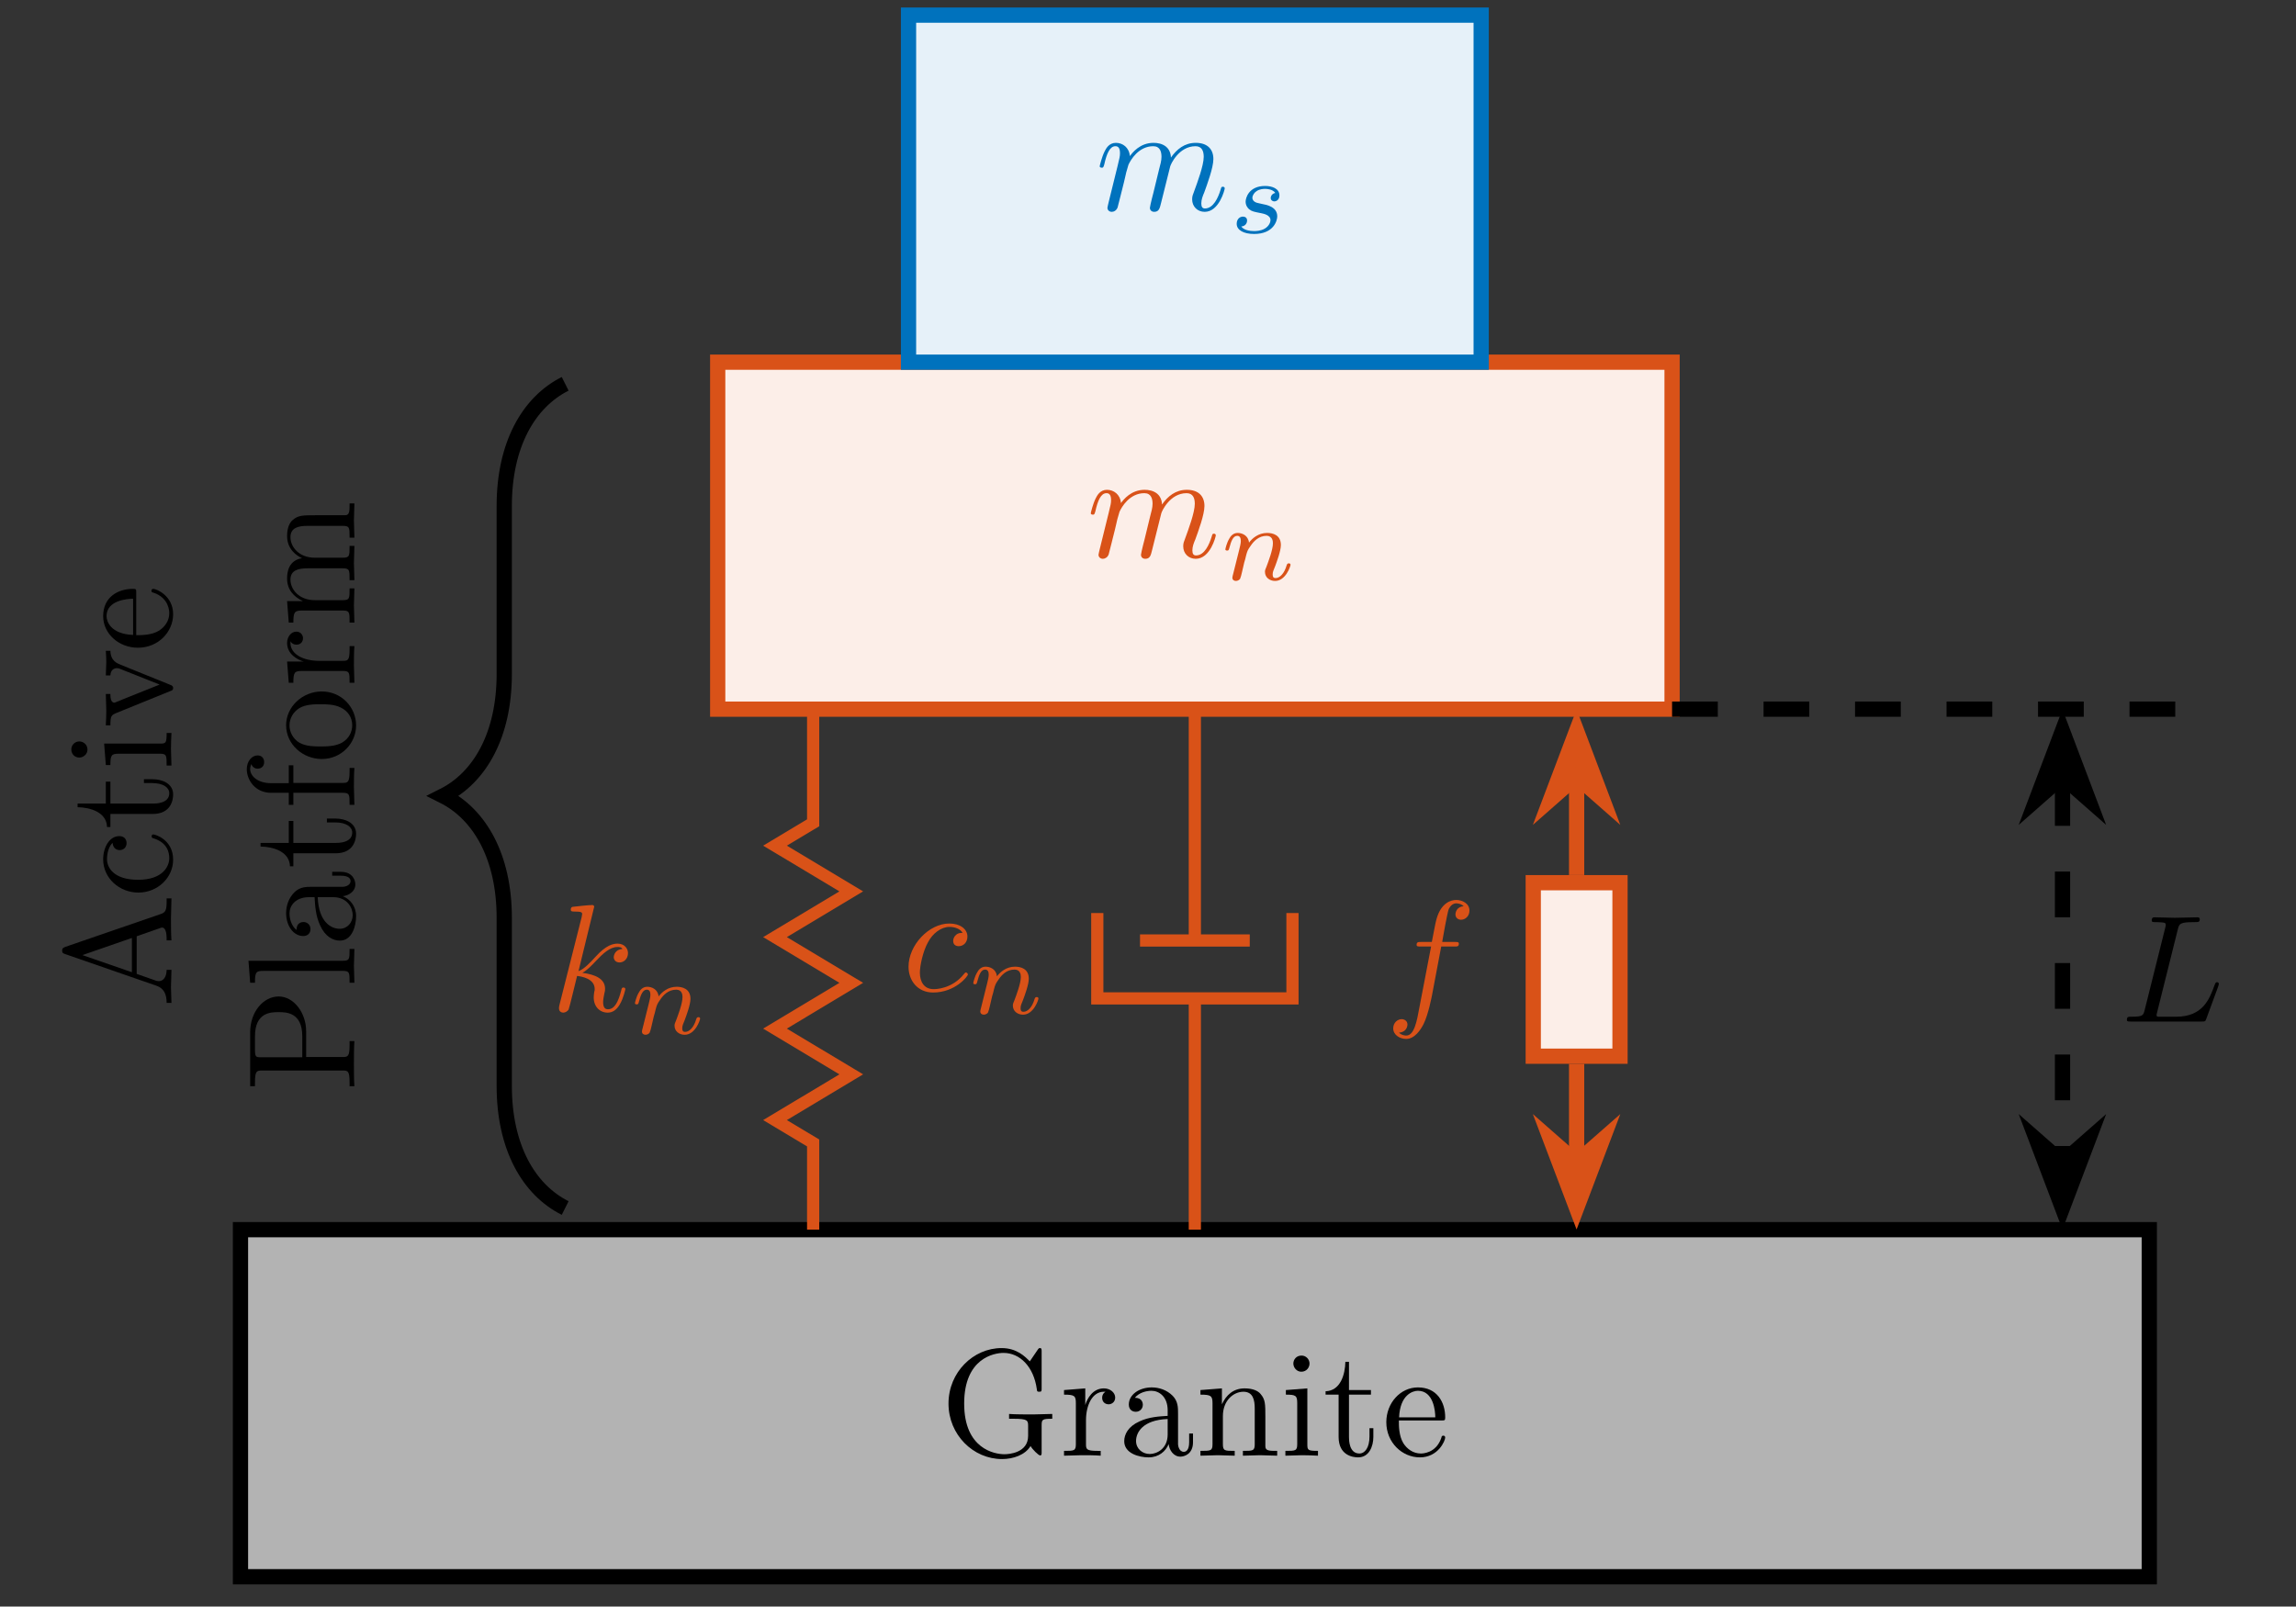 <?xml version="1.0" encoding="UTF-8"?>
<svg xmlns="http://www.w3.org/2000/svg" xmlns:xlink="http://www.w3.org/1999/xlink" width="148.675pt" height="104.044pt" viewBox="0 0 148.675 104.044">
<rect x="0" y="0" width="148.675" height="104.044" fill="#333333" stroke="none"/>
<defs>
<g>
<g id="glyph-0-0">
<path d="M 7.266 -2.391 L 7.266 -2.703 L 6.047 -2.672 C 5.656 -2.672 4.812 -2.672 4.469 -2.703 L 4.469 -2.391 L 4.781 -2.391 C 5.672 -2.391 5.703 -2.281 5.703 -1.922 L 5.703 -1.281 C 5.703 -0.172 4.438 -0.094 4.172 -0.094 C 3.531 -0.094 1.562 -0.438 1.562 -3.375 C 1.562 -6.328 3.516 -6.656 4.109 -6.656 C 5.172 -6.656 6.062 -5.766 6.266 -4.312 C 6.281 -4.172 6.281 -4.141 6.422 -4.141 C 6.578 -4.141 6.578 -4.172 6.578 -4.391 L 6.578 -6.719 C 6.578 -6.891 6.578 -6.969 6.469 -6.969 C 6.422 -6.969 6.391 -6.969 6.312 -6.844 L 5.812 -6.109 C 5.5 -6.422 4.969 -6.969 3.984 -6.969 C 2.156 -6.969 0.547 -5.406 0.547 -3.375 C 0.547 -1.359 2.141 0.219 4.016 0.219 C 4.734 0.219 5.516 -0.047 5.859 -0.625 C 5.984 -0.406 6.375 -0.016 6.484 -0.016 C 6.578 -0.016 6.578 -0.094 6.578 -0.234 L 6.578 -1.953 C 6.578 -2.344 6.609 -2.391 7.266 -2.391 Z M 7.266 -2.391 "/>
</g>
<g id="glyph-0-1">
<path d="M 3.594 -3.766 C 3.594 -4.078 3.281 -4.359 2.859 -4.359 C 2.141 -4.359 1.781 -3.703 1.656 -3.281 L 1.656 -4.359 L 0.281 -4.25 L 0.281 -3.953 C 0.969 -3.953 1.047 -3.875 1.047 -3.391 L 1.047 -0.75 C 1.047 -0.312 0.938 -0.312 0.281 -0.312 L 0.281 0 L 1.406 -0.031 C 1.797 -0.031 2.266 -0.031 2.656 0 L 2.656 -0.312 L 2.453 -0.312 C 1.719 -0.312 1.703 -0.422 1.703 -0.766 L 1.703 -2.297 C 1.703 -3.266 2.109 -4.141 2.859 -4.141 C 2.938 -4.141 2.953 -4.141 2.969 -4.141 C 2.938 -4.125 2.75 -4.016 2.75 -3.75 C 2.75 -3.469 2.953 -3.328 3.172 -3.328 C 3.344 -3.328 3.594 -3.453 3.594 -3.766 Z M 3.594 -3.766 "/>
</g>
<g id="glyph-0-2">
<path d="M 4.766 -0.875 L 4.766 -1.438 L 4.516 -1.438 L 4.516 -0.875 C 4.516 -0.312 4.281 -0.25 4.172 -0.25 C 3.844 -0.25 3.797 -0.688 3.797 -0.734 L 3.797 -2.719 C 3.797 -3.125 3.797 -3.516 3.453 -3.875 C 3.062 -4.266 2.562 -4.422 2.094 -4.422 C 1.281 -4.422 0.609 -3.953 0.609 -3.312 C 0.609 -3.016 0.797 -2.844 1.062 -2.844 C 1.328 -2.844 1.516 -3.047 1.516 -3.297 C 1.516 -3.422 1.469 -3.75 1 -3.75 C 1.281 -4.094 1.75 -4.203 2.078 -4.203 C 2.562 -4.203 3.125 -3.828 3.125 -2.938 L 3.125 -2.578 C 2.609 -2.547 1.922 -2.516 1.297 -2.219 C 0.562 -1.891 0.312 -1.375 0.312 -0.938 C 0.312 -0.141 1.281 0.109 1.891 0.109 C 2.547 0.109 3 -0.281 3.188 -0.75 C 3.234 -0.359 3.5 0.062 3.953 0.062 C 4.172 0.062 4.766 -0.078 4.766 -0.875 Z M 3.125 -1.375 C 3.125 -0.438 2.406 -0.109 1.969 -0.109 C 1.484 -0.109 1.078 -0.453 1.078 -0.953 C 1.078 -1.484 1.484 -2.312 3.125 -2.375 Z M 3.125 -1.375 "/>
</g>
<g id="glyph-0-3">
<path d="M 5.281 0 L 5.281 -0.312 C 4.766 -0.312 4.516 -0.312 4.516 -0.609 L 4.516 -2.484 C 4.516 -3.344 4.516 -3.641 4.203 -4 C 4.062 -4.172 3.75 -4.359 3.172 -4.359 C 2.453 -4.359 1.984 -3.938 1.703 -3.328 L 1.703 -4.359 L 0.312 -4.25 L 0.312 -3.953 C 1 -3.953 1.094 -3.875 1.094 -3.391 L 1.094 -0.75 C 1.094 -0.312 0.984 -0.312 0.312 -0.312 L 0.312 0 L 1.438 -0.031 L 2.531 0 L 2.531 -0.312 C 1.875 -0.312 1.766 -0.312 1.766 -0.75 L 1.766 -2.562 C 1.766 -3.594 2.469 -4.141 3.094 -4.141 C 3.719 -4.141 3.828 -3.609 3.828 -3.047 L 3.828 -0.75 C 3.828 -0.312 3.719 -0.312 3.062 -0.312 L 3.062 0 L 4.172 -0.031 Z M 5.281 0 "/>
</g>
<g id="glyph-0-4">
<path d="M 2.438 0 L 2.438 -0.312 C 1.781 -0.312 1.75 -0.359 1.75 -0.734 L 1.75 -4.359 L 0.359 -4.25 L 0.359 -3.953 C 1 -3.953 1.094 -3.891 1.094 -3.406 L 1.094 -0.75 C 1.094 -0.312 0.984 -0.312 0.328 -0.312 L 0.328 0 L 1.406 -0.031 C 1.75 -0.031 2.109 -0.016 2.438 0 Z M 1.891 -5.969 C 1.891 -6.234 1.672 -6.484 1.375 -6.484 C 1.031 -6.484 0.844 -6.219 0.844 -5.969 C 0.844 -5.703 1.062 -5.438 1.359 -5.438 C 1.703 -5.438 1.891 -5.719 1.891 -5.969 Z M 1.891 -5.969 "/>
</g>
<g id="glyph-0-5">
<path d="M 3.281 -1.219 L 3.281 -1.781 L 3.031 -1.781 L 3.031 -1.25 C 3.031 -0.516 2.734 -0.141 2.375 -0.141 C 1.703 -0.141 1.703 -1.031 1.703 -1.203 L 1.703 -3.953 L 3.125 -3.953 L 3.125 -4.25 L 1.703 -4.25 L 1.703 -6.078 L 1.469 -6.078 C 1.453 -5.266 1.156 -4.203 0.188 -4.172 L 0.188 -3.953 L 1.031 -3.953 L 1.031 -1.219 C 1.031 -0.016 1.953 0.109 2.297 0.109 C 3 0.109 3.281 -0.594 3.281 -1.219 Z M 3.281 -1.219 "/>
</g>
<g id="glyph-0-6">
<path d="M 4.094 -1.172 C 4.094 -1.281 4.016 -1.297 3.969 -1.297 C 3.875 -1.297 3.859 -1.234 3.844 -1.156 C 3.5 -0.141 2.609 -0.141 2.516 -0.141 C 2.016 -0.141 1.625 -0.438 1.391 -0.797 C 1.094 -1.281 1.094 -1.922 1.094 -2.281 L 3.844 -2.281 C 4.062 -2.281 4.094 -2.281 4.094 -2.484 C 4.094 -3.469 3.562 -4.422 2.328 -4.422 C 1.188 -4.422 0.281 -3.406 0.281 -2.172 C 0.281 -0.844 1.312 0.109 2.453 0.109 C 3.656 0.109 4.094 -0.984 4.094 -1.172 Z M 3.453 -2.484 L 1.109 -2.484 C 1.172 -3.953 2 -4.203 2.328 -4.203 C 3.344 -4.203 3.453 -2.875 3.453 -2.484 Z M 3.453 -2.484 "/>
</g>
<g id="glyph-1-0">
<path d="M 8.375 -1.406 C 8.375 -1.516 8.281 -1.516 8.25 -1.516 C 8.156 -1.516 8.156 -1.484 8.109 -1.328 C 7.953 -0.812 7.641 -0.109 7.094 -0.109 C 6.938 -0.109 6.859 -0.203 6.859 -0.438 C 6.859 -0.688 6.953 -0.922 7.047 -1.141 C 7.234 -1.656 7.641 -2.75 7.641 -3.312 C 7.641 -3.953 7.25 -4.359 6.5 -4.359 C 5.766 -4.359 5.266 -3.938 4.891 -3.406 C 4.891 -3.531 4.859 -3.875 4.578 -4.109 C 4.328 -4.312 4.016 -4.359 3.766 -4.359 C 2.891 -4.359 2.406 -3.734 2.234 -3.5 C 2.188 -4.062 1.766 -4.359 1.328 -4.359 C 0.875 -4.359 0.688 -3.984 0.594 -3.797 C 0.422 -3.453 0.281 -2.875 0.281 -2.844 C 0.281 -2.75 0.406 -2.75 0.406 -2.75 C 0.5 -2.75 0.516 -2.75 0.578 -2.969 C 0.734 -3.672 0.938 -4.141 1.297 -4.141 C 1.453 -4.141 1.594 -4.062 1.594 -3.688 C 1.594 -3.484 1.562 -3.375 1.438 -2.859 L 0.875 -0.578 C 0.844 -0.438 0.781 -0.203 0.781 -0.156 C 0.781 0.016 0.922 0.109 1.062 0.109 C 1.188 0.109 1.359 0.031 1.438 -0.172 C 1.438 -0.188 1.562 -0.656 1.625 -0.906 L 1.844 -1.781 C 1.891 -2 1.953 -2.219 2 -2.453 L 2.141 -2.938 C 2.281 -3.25 2.797 -4.141 3.75 -4.141 C 4.188 -4.141 4.281 -3.781 4.281 -3.453 C 4.281 -3.203 4.203 -2.938 4.125 -2.641 L 3.844 -1.484 C 3.75 -1.125 3.75 -1.062 3.656 -0.734 C 3.609 -0.547 3.531 -0.203 3.531 -0.156 C 3.531 0.016 3.656 0.109 3.812 0.109 C 4.125 0.109 4.172 -0.141 4.25 -0.453 L 4.844 -2.828 C 4.875 -2.969 5.406 -4.141 6.484 -4.141 C 6.906 -4.141 7.016 -3.812 7.016 -3.453 C 7.016 -2.891 6.594 -1.766 6.406 -1.25 C 6.312 -1 6.266 -0.906 6.266 -0.703 C 6.266 -0.234 6.609 0.109 7.078 0.109 C 8.016 0.109 8.375 -1.328 8.375 -1.406 Z M 8.375 -1.406 "/>
</g>
<g id="glyph-1-1">
<path d="M 4.844 -1.406 C 4.844 -1.516 4.75 -1.516 4.719 -1.516 C 4.625 -1.516 4.609 -1.469 4.578 -1.328 C 4.391 -0.609 4.156 -0.109 3.719 -0.109 C 3.531 -0.109 3.406 -0.219 3.406 -0.578 C 3.406 -0.734 3.453 -0.969 3.484 -1.125 C 3.531 -1.297 3.531 -1.328 3.531 -1.438 C 3.531 -2.078 2.906 -2.359 2.062 -2.469 C 2.375 -2.641 2.688 -2.969 2.906 -3.203 C 3.391 -3.719 3.844 -4.141 4.328 -4.141 C 4.391 -4.141 4.391 -4.141 4.422 -4.141 C 4.531 -4.125 4.547 -4.125 4.625 -4.062 C 4.641 -4.047 4.641 -4.031 4.656 -4.016 C 4.188 -3.984 4.094 -3.609 4.094 -3.484 C 4.094 -3.328 4.203 -3.141 4.469 -3.141 C 4.734 -3.141 5.016 -3.359 5.016 -3.75 C 5.016 -4.031 4.797 -4.359 4.344 -4.359 C 4.062 -4.359 3.609 -4.281 2.906 -3.5 C 2.562 -3.125 2.188 -2.719 1.812 -2.578 L 2.828 -6.75 C 2.828 -6.75 2.828 -6.859 2.703 -6.859 C 2.484 -6.859 1.75 -6.781 1.5 -6.75 C 1.422 -6.75 1.312 -6.734 1.312 -6.562 C 1.312 -6.438 1.406 -6.438 1.547 -6.438 C 2.031 -6.438 2.047 -6.375 2.047 -6.266 L 2.016 -6.078 L 0.578 -0.391 C 0.547 -0.25 0.547 -0.234 0.547 -0.172 C 0.547 0.062 0.734 0.109 0.828 0.109 C 0.953 0.109 1.109 0.016 1.172 -0.094 C 1.219 -0.188 1.656 -2.016 1.719 -2.266 C 2.047 -2.234 2.859 -2.078 2.859 -1.422 C 2.859 -1.359 2.859 -1.312 2.828 -1.219 C 2.812 -1.094 2.797 -0.984 2.797 -0.875 C 2.797 -0.281 3.188 0.109 3.703 0.109 C 4 0.109 4.266 -0.047 4.484 -0.422 C 4.734 -0.844 4.844 -1.406 4.844 -1.406 Z M 4.844 -1.406 "/>
</g>
<g id="glyph-1-2">
<path d="M 4.25 -1.062 C 4.25 -1.109 4.188 -1.188 4.125 -1.188 C 4.078 -1.188 4.062 -1.172 4 -1.094 C 3.219 -0.109 2.141 -0.109 2.031 -0.109 C 1.406 -0.109 1.141 -0.594 1.141 -1.188 C 1.141 -1.594 1.328 -2.547 1.672 -3.156 C 1.969 -3.719 2.516 -4.141 3.062 -4.141 C 3.391 -4.141 3.766 -4.016 3.906 -3.75 C 3.75 -3.75 3.609 -3.75 3.469 -3.609 C 3.312 -3.469 3.297 -3.297 3.297 -3.234 C 3.297 -2.984 3.469 -2.891 3.656 -2.891 C 3.953 -2.891 4.219 -3.125 4.219 -3.516 C 4.219 -4 3.75 -4.359 3.047 -4.359 C 1.719 -4.359 0.406 -2.953 0.406 -1.562 C 0.406 -0.672 0.984 0.109 2 0.109 C 3.422 0.109 4.25 -0.938 4.25 -1.062 Z M 4.25 -1.062 "/>
</g>
<g id="glyph-1-3">
<path d="M 5.453 -6.281 C 5.453 -6.734 5 -6.969 4.594 -6.969 C 4.25 -6.969 3.641 -6.781 3.344 -5.812 C 3.281 -5.594 3.25 -5.5 3.016 -4.25 L 2.328 -4.25 C 2.141 -4.25 2.031 -4.25 2.031 -4.062 C 2.031 -3.953 2.125 -3.953 2.312 -3.953 L 2.969 -3.953 L 2.219 -0.047 C 2.047 0.906 1.875 1.812 1.359 1.812 C 1.328 1.812 1.078 1.812 0.891 1.625 C 1.344 1.594 1.438 1.25 1.438 1.094 C 1.438 0.875 1.25 0.75 1.062 0.75 C 0.812 0.75 0.516 0.969 0.516 1.344 C 0.516 1.781 0.953 2.031 1.359 2.031 C 1.906 2.031 2.297 1.438 2.484 1.062 C 2.797 0.438 3.016 -0.75 3.031 -0.812 L 3.625 -3.953 L 4.469 -3.953 C 4.672 -3.953 4.766 -3.953 4.766 -4.141 C 4.766 -4.25 4.672 -4.25 4.5 -4.25 L 3.688 -4.25 C 3.797 -4.828 3.781 -4.812 3.891 -5.375 C 3.938 -5.594 4.062 -6.297 4.125 -6.406 C 4.219 -6.594 4.391 -6.75 4.594 -6.75 C 4.625 -6.75 4.891 -6.75 5.078 -6.562 C 4.641 -6.531 4.547 -6.188 4.547 -6.031 C 4.547 -5.812 4.719 -5.688 4.906 -5.688 C 5.172 -5.688 5.453 -5.906 5.453 -6.281 Z M 5.453 -6.281 "/>
</g>
<g id="glyph-1-4">
<path d="M 6.344 -2.438 C 6.344 -2.484 6.312 -2.547 6.234 -2.547 C 6.141 -2.547 6.125 -2.5 6.062 -2.344 C 5.734 -1.438 5.297 -0.312 3.578 -0.312 L 2.656 -0.312 C 2.516 -0.312 2.5 -0.312 2.438 -0.312 C 2.344 -0.328 2.312 -0.328 2.312 -0.422 C 2.312 -0.438 2.312 -0.469 2.359 -0.641 L 3.688 -5.969 C 3.781 -6.328 3.812 -6.438 4.734 -6.438 C 5.031 -6.438 5.109 -6.438 5.109 -6.625 C 5.109 -6.75 5 -6.75 4.953 -6.75 L 3.5 -6.719 L 2.188 -6.75 C 2.109 -6.75 2 -6.75 2 -6.547 C 2 -6.438 2.078 -6.438 2.266 -6.438 C 2.266 -6.438 2.484 -6.438 2.641 -6.422 C 2.828 -6.406 2.906 -6.391 2.906 -6.266 C 2.906 -6.219 2.906 -6.188 2.875 -6.078 L 1.547 -0.766 C 1.453 -0.391 1.438 -0.312 0.656 -0.312 C 0.484 -0.312 0.391 -0.312 0.391 -0.109 C 0.391 0 0.469 0 0.656 0 L 5.219 0 C 5.453 0 5.469 0 5.531 -0.172 L 6.312 -2.297 C 6.344 -2.406 6.344 -2.438 6.344 -2.438 Z M 6.344 -2.438 "/>
</g>
<g id="glyph-2-0">
<path d="M 4.547 -0.984 C 4.547 -1.078 4.453 -1.078 4.438 -1.078 C 4.344 -1.078 4.328 -1.031 4.297 -0.953 C 4.141 -0.406 3.844 -0.125 3.578 -0.125 C 3.422 -0.125 3.391 -0.219 3.391 -0.359 C 3.391 -0.531 3.438 -0.609 3.562 -0.922 C 3.641 -1.141 3.922 -1.875 3.922 -2.266 C 3.922 -2.922 3.391 -3.047 3.031 -3.047 C 2.453 -3.047 2.062 -2.688 1.859 -2.422 C 1.812 -2.891 1.406 -3.047 1.125 -3.047 C 0.828 -3.047 0.656 -2.828 0.578 -2.672 C 0.422 -2.422 0.328 -2.031 0.328 -1.984 C 0.328 -1.906 0.422 -1.906 0.438 -1.906 C 0.531 -1.906 0.547 -1.922 0.594 -2.109 C 0.703 -2.516 0.828 -2.859 1.094 -2.859 C 1.281 -2.859 1.328 -2.703 1.328 -2.516 C 1.328 -2.375 1.266 -2.125 1.219 -1.938 L 0.844 -0.438 C 0.812 -0.344 0.781 -0.172 0.781 -0.156 C 0.781 0 0.891 0.062 1.016 0.062 C 1.125 0.062 1.25 -0.016 1.281 -0.078 C 1.312 -0.141 1.375 -0.359 1.406 -0.516 L 1.547 -1.125 C 1.594 -1.281 1.641 -1.438 1.672 -1.594 C 1.75 -1.875 1.766 -1.938 1.969 -2.219 C 2.156 -2.5 2.484 -2.859 3 -2.859 C 3.391 -2.859 3.406 -2.5 3.406 -2.375 C 3.406 -1.953 3.109 -1.188 3 -0.891 C 2.922 -0.703 2.891 -0.641 2.891 -0.531 C 2.891 -0.156 3.203 0.062 3.547 0.062 C 4.234 0.062 4.547 -0.891 4.547 -0.984 Z M 4.547 -0.984 "/>
</g>
<g id="glyph-2-1">
<path d="M 3.109 -1.078 C 3.109 -1.703 2.406 -1.828 2.156 -1.875 C 2.094 -1.891 1.922 -1.922 1.875 -1.938 C 1.625 -1.984 1.5 -2.125 1.5 -2.281 C 1.5 -2.438 1.625 -2.625 1.781 -2.719 C 1.969 -2.844 2.203 -2.859 2.328 -2.859 C 2.469 -2.859 2.828 -2.828 2.984 -2.594 C 2.797 -2.562 2.688 -2.406 2.688 -2.266 C 2.688 -2.109 2.828 -2.047 2.922 -2.047 C 2.984 -2.047 3.25 -2.094 3.25 -2.438 C 3.25 -2.891 2.75 -3.047 2.328 -3.047 C 1.25 -3.047 1.062 -2.25 1.062 -2.031 C 1.062 -1.781 1.203 -1.609 1.297 -1.531 C 1.484 -1.391 1.609 -1.375 2.078 -1.281 C 2.219 -1.25 2.672 -1.172 2.672 -0.828 C 2.672 -0.719 2.594 -0.453 2.297 -0.281 C 2.031 -0.125 1.688 -0.125 1.609 -0.125 C 1.328 -0.125 0.938 -0.188 0.781 -0.422 C 1.016 -0.438 1.156 -0.609 1.156 -0.812 C 1.156 -0.984 1.031 -1.062 0.891 -1.062 C 0.688 -1.062 0.484 -0.906 0.484 -0.594 C 0.484 -0.188 0.938 0.062 1.609 0.062 C 2.875 0.062 3.109 -0.797 3.109 -1.078 Z M 3.109 -1.078 "/>
</g>
<g id="glyph-3-0">
<path d="M 0 -7.078 L -0.312 -7.078 L -0.312 -6.906 C -0.312 -6.312 -0.375 -6.172 -0.703 -6.062 L -6.875 -3.938 C -7 -3.875 -7.078 -3.859 -7.078 -3.703 C -7.078 -3.547 -7.016 -3.516 -6.875 -3.469 L -0.969 -1.422 C -0.469 -1.25 -0.312 -0.844 -0.312 -0.312 L 0 -0.312 L -0.031 -1.328 L 0 -2.453 L -0.312 -2.453 C -0.312 -1.969 -0.547 -1.719 -0.812 -1.719 C -0.844 -1.719 -0.938 -1.734 -0.953 -1.734 L -2.25 -2.188 L -2.25 -4.625 L -0.734 -5.156 C -0.703 -5.172 -0.641 -5.188 -0.609 -5.188 C -0.312 -5.188 -0.312 -4.625 -0.312 -4.359 L 0 -4.359 C -0.031 -4.719 -0.031 -5.406 -0.031 -5.781 Z M -2.562 -4.516 L -2.562 -2.297 L -5.766 -3.406 Z M -2.562 -4.516 "/>
</g>
<g id="glyph-3-1">
<path d="M -1.172 -4.094 C -1.281 -4.094 -1.281 -4 -1.281 -3.969 C -1.281 -3.875 -1.234 -3.859 -1.172 -3.844 C -0.25 -3.562 -0.141 -2.906 -0.141 -2.547 C -0.141 -2.031 -0.562 -1.156 -2.156 -1.156 C -3.766 -1.156 -4.172 -1.969 -4.172 -2.484 C -4.172 -2.578 -4.172 -3.203 -3.812 -3.547 C -3.781 -3.141 -3.484 -3.078 -3.359 -3.078 C -3.094 -3.078 -2.906 -3.266 -2.906 -3.531 C -2.906 -3.797 -3.078 -3.984 -3.375 -3.984 C -4.031 -3.984 -4.422 -3.234 -4.422 -2.484 C -4.422 -1.25 -3.359 -0.328 -2.141 -0.328 C -0.875 -0.328 0.109 -1.312 0.109 -2.453 C 0.109 -3.781 -1.078 -4.094 -1.172 -4.094 Z M -1.172 -4.094 "/>
</g>
<g id="glyph-3-2">
<path d="M -1.219 -3.281 L -1.781 -3.281 L -1.781 -3.031 L -1.25 -3.031 C -0.516 -3.031 -0.141 -2.734 -0.141 -2.375 C -0.141 -1.703 -1.031 -1.703 -1.203 -1.703 L -3.953 -1.703 L -3.953 -3.125 L -4.25 -3.125 L -4.25 -1.703 L -6.078 -1.703 L -6.078 -1.469 C -5.266 -1.453 -4.203 -1.156 -4.172 -0.188 L -3.953 -0.188 L -3.953 -1.031 L -1.219 -1.031 C -0.016 -1.031 0.109 -1.953 0.109 -2.297 C 0.109 -3 -0.594 -3.281 -1.219 -3.281 Z M -1.219 -3.281 "/>
</g>
<g id="glyph-3-3">
<path d="M 0 -2.438 L -0.312 -2.438 C -0.312 -1.781 -0.359 -1.75 -0.734 -1.75 L -4.359 -1.75 L -4.25 -0.359 L -3.953 -0.359 C -3.953 -1 -3.891 -1.094 -3.406 -1.094 L -0.75 -1.094 C -0.312 -1.094 -0.312 -0.984 -0.312 -0.328 L 0 -0.328 L -0.031 -1.406 C -0.031 -1.75 -0.016 -2.109 0 -2.438 Z M -5.969 -1.891 C -6.234 -1.891 -6.484 -1.672 -6.484 -1.375 C -6.484 -1.031 -6.219 -0.844 -5.969 -0.844 C -5.703 -0.844 -5.438 -1.062 -5.438 -1.359 C -5.438 -1.703 -5.719 -1.891 -5.969 -1.891 Z M -5.969 -1.891 "/>
</g>
<g id="glyph-3-4">
<path d="M -3.953 -5.016 L -4.25 -5.016 C -4.234 -4.797 -4.219 -4.5 -4.219 -4.281 L -4.25 -3.422 L -3.953 -3.422 C -3.938 -3.781 -3.719 -3.891 -3.531 -3.891 C -3.438 -3.891 -3.391 -3.875 -3.281 -3.828 L -0.766 -2.828 L -3.531 -1.719 C -3.656 -1.656 -3.688 -1.656 -3.688 -1.656 C -3.953 -1.656 -3.953 -2.047 -3.953 -2.219 L -4.25 -2.219 L -4.219 -1.141 C -4.219 -0.875 -4.234 -0.484 -4.25 -0.188 L -3.953 -0.188 C -3.953 -0.812 -3.891 -0.844 -3.578 -0.984 L -0.078 -2.406 C 0.062 -2.453 0.109 -2.484 0.109 -2.609 C 0.109 -2.734 0.016 -2.781 -0.078 -2.812 L -3.281 -4.109 C -3.516 -4.203 -3.938 -4.359 -3.953 -5.016 Z M -3.953 -5.016 "/>
</g>
<g id="glyph-3-5">
<path d="M -1.172 -4.094 C -1.281 -4.094 -1.297 -4.016 -1.297 -3.969 C -1.297 -3.875 -1.234 -3.859 -1.156 -3.844 C -0.141 -3.5 -0.141 -2.609 -0.141 -2.516 C -0.141 -2.016 -0.438 -1.625 -0.797 -1.391 C -1.281 -1.094 -1.922 -1.094 -2.281 -1.094 L -2.281 -3.844 C -2.281 -4.062 -2.281 -4.094 -2.484 -4.094 C -3.469 -4.094 -4.422 -3.562 -4.422 -2.328 C -4.422 -1.188 -3.406 -0.281 -2.172 -0.281 C -0.844 -0.281 0.109 -1.312 0.109 -2.453 C 0.109 -3.656 -0.984 -4.094 -1.172 -4.094 Z M -2.484 -3.453 L -2.484 -1.109 C -3.953 -1.172 -4.203 -2 -4.203 -2.328 C -4.203 -3.344 -2.875 -3.453 -2.484 -3.453 Z M -2.484 -3.453 "/>
</g>
<g id="glyph-3-6">
<path d="M -4.906 -6.156 C -5.875 -6.156 -6.75 -5.188 -6.75 -3.828 L -6.75 -0.344 L -6.438 -0.344 L -6.438 -0.578 C -6.438 -1.344 -6.328 -1.359 -5.969 -1.359 L -0.766 -1.359 C -0.422 -1.359 -0.312 -1.344 -0.312 -0.578 L -0.312 -0.344 L 0 -0.344 C -0.031 -0.688 -0.031 -1.422 -0.031 -1.797 C -0.031 -2.172 -0.031 -2.906 0 -3.266 L -0.312 -3.266 L -0.312 -3.016 C -0.312 -2.266 -0.422 -2.234 -0.766 -2.234 L -3.125 -2.234 L -3.125 -3.906 C -3.125 -5.094 -3.922 -6.156 -4.906 -6.156 Z M -4.906 -5.141 C -4.438 -5.141 -3.375 -5.141 -3.375 -3.578 L -3.375 -2.219 L -6.047 -2.219 C -6.375 -2.219 -6.438 -2.234 -6.438 -2.703 L -6.438 -3.578 C -6.438 -5.141 -5.391 -5.141 -4.906 -5.141 Z M -4.906 -5.141 "/>
</g>
<g id="glyph-3-7">
<path d="M 0 -2.516 L -0.312 -2.516 C -0.312 -1.859 -0.312 -1.75 -0.75 -1.75 L -6.859 -1.75 L -6.75 -0.328 L -6.438 -0.328 C -6.438 -1.016 -6.375 -1.094 -5.891 -1.094 L -0.75 -1.094 C -0.312 -1.094 -0.312 -0.984 -0.312 -0.328 L 0 -0.328 L -0.031 -1.422 Z M 0 -2.516 "/>
</g>
<g id="glyph-3-8">
<path d="M -0.875 -4.766 L -1.438 -4.766 L -1.438 -4.516 L -0.875 -4.516 C -0.312 -4.516 -0.25 -4.281 -0.25 -4.172 C -0.25 -3.844 -0.688 -3.797 -0.734 -3.797 L -2.719 -3.797 C -3.125 -3.797 -3.516 -3.797 -3.875 -3.453 C -4.266 -3.062 -4.422 -2.562 -4.422 -2.094 C -4.422 -1.281 -3.953 -0.609 -3.312 -0.609 C -3.016 -0.609 -2.844 -0.797 -2.844 -1.062 C -2.844 -1.328 -3.047 -1.516 -3.297 -1.516 C -3.422 -1.516 -3.75 -1.469 -3.75 -1 C -4.094 -1.281 -4.203 -1.75 -4.203 -2.078 C -4.203 -2.562 -3.828 -3.125 -2.938 -3.125 L -2.578 -3.125 C -2.547 -2.609 -2.516 -1.922 -2.219 -1.297 C -1.891 -0.562 -1.375 -0.312 -0.938 -0.312 C -0.141 -0.312 0.109 -1.281 0.109 -1.891 C 0.109 -2.547 -0.281 -3 -0.75 -3.188 C -0.359 -3.234 0.062 -3.5 0.062 -3.953 C 0.062 -4.172 -0.078 -4.766 -0.875 -4.766 Z M -1.375 -3.125 C -0.438 -3.125 -0.109 -2.406 -0.109 -1.969 C -0.109 -1.484 -0.453 -1.078 -0.953 -1.078 C -1.484 -1.078 -2.312 -1.484 -2.375 -3.125 Z M -1.375 -3.125 "/>
</g>
<g id="glyph-3-9">
<path d="M -6.266 -3.531 C -6.641 -3.531 -6.969 -3.156 -6.969 -2.641 C -6.969 -1.953 -6.438 -1.109 -5.391 -1.109 L -4.25 -1.109 L -4.25 -0.328 L -3.953 -0.328 L -3.953 -1.109 L -0.75 -1.109 C -0.312 -1.109 -0.312 -1 -0.312 -0.328 L 0 -0.328 L -0.031 -1.469 C -0.031 -1.859 -0.031 -2.328 0 -2.719 L -0.312 -2.719 L -0.312 -2.516 C -0.312 -1.781 -0.422 -1.75 -0.766 -1.75 L -3.953 -1.75 L -3.953 -2.891 L -4.25 -2.891 L -4.25 -1.734 L -5.406 -1.734 C -6.266 -1.734 -6.75 -2.203 -6.75 -2.641 C -6.75 -2.672 -6.75 -2.812 -6.672 -2.969 C -6.641 -2.844 -6.5 -2.672 -6.266 -2.672 C -6.031 -2.672 -5.844 -2.828 -5.844 -3.094 C -5.844 -3.375 -6.031 -3.531 -6.266 -3.531 Z M -6.266 -3.531 "/>
</g>
<g id="glyph-3-10">
<path d="M -2.109 -4.656 C -3.375 -4.656 -4.422 -3.656 -4.422 -2.469 C -4.422 -1.234 -3.344 -0.281 -2.109 -0.281 C -0.844 -0.281 0.109 -1.297 0.109 -2.453 C 0.109 -3.656 -0.859 -4.656 -2.109 -4.656 Z M -2.188 -3.828 C -1.844 -3.828 -1.297 -3.828 -0.875 -3.609 C -0.422 -3.391 -0.141 -2.969 -0.141 -2.469 C -0.141 -2.047 -0.344 -1.609 -0.797 -1.344 C -1.234 -1.094 -1.844 -1.094 -2.188 -1.094 C -2.578 -1.094 -3.109 -1.094 -3.547 -1.328 C -4 -1.594 -4.203 -2.062 -4.203 -2.453 C -4.203 -2.891 -3.984 -3.312 -3.562 -3.578 C -3.141 -3.828 -2.562 -3.828 -2.188 -3.828 Z M -2.188 -3.828 "/>
</g>
<g id="glyph-3-11">
<path d="M -3.766 -3.594 C -4.078 -3.594 -4.359 -3.281 -4.359 -2.859 C -4.359 -2.141 -3.703 -1.781 -3.281 -1.656 L -4.359 -1.656 L -4.25 -0.281 L -3.953 -0.281 C -3.953 -0.969 -3.875 -1.047 -3.391 -1.047 L -0.75 -1.047 C -0.312 -1.047 -0.312 -0.938 -0.312 -0.281 L 0 -0.281 L -0.031 -1.406 C -0.031 -1.797 -0.031 -2.266 0 -2.656 L -0.312 -2.656 L -0.312 -2.453 C -0.312 -1.719 -0.422 -1.703 -0.766 -1.703 L -2.297 -1.703 C -3.266 -1.703 -4.141 -2.109 -4.141 -2.859 C -4.141 -2.938 -4.141 -2.953 -4.141 -2.969 C -4.125 -2.938 -4.016 -2.75 -3.75 -2.75 C -3.469 -2.75 -3.328 -2.953 -3.328 -3.172 C -3.328 -3.344 -3.453 -3.594 -3.766 -3.594 Z M -3.766 -3.594 "/>
</g>
<g id="glyph-3-12">
<path d="M 0 -8.031 L -0.312 -8.031 C -0.312 -7.516 -0.312 -7.266 -0.609 -7.266 L -2.484 -7.266 C -3.344 -7.266 -3.641 -7.266 -4 -6.953 C -4.172 -6.812 -4.359 -6.484 -4.359 -5.922 C -4.359 -5.078 -3.766 -4.656 -3.391 -4.484 C -4.25 -4.344 -4.359 -3.609 -4.359 -3.172 C -4.359 -2.453 -3.938 -1.984 -3.328 -1.703 L -4.359 -1.703 L -4.25 -0.312 L -3.953 -0.312 C -3.953 -1 -3.875 -1.094 -3.391 -1.094 L -0.75 -1.094 C -0.312 -1.094 -0.312 -0.984 -0.312 -0.312 L 0 -0.312 L -0.031 -1.438 L 0 -2.531 L -0.312 -2.531 C -0.312 -1.875 -0.312 -1.766 -0.75 -1.766 L -2.562 -1.766 C -3.594 -1.766 -4.141 -2.469 -4.141 -3.094 C -4.141 -3.719 -3.609 -3.828 -3.047 -3.828 L -0.75 -3.828 C -0.312 -3.828 -0.312 -3.719 -0.312 -3.062 L 0 -3.062 L -0.031 -4.172 L 0 -5.281 L -0.312 -5.281 C -0.312 -4.625 -0.312 -4.516 -0.75 -4.516 L -2.562 -4.516 C -3.594 -4.516 -4.141 -5.219 -4.141 -5.844 C -4.141 -6.469 -3.609 -6.578 -3.047 -6.578 L -0.75 -6.578 C -0.312 -6.578 -0.312 -6.469 -0.312 -5.812 L 0 -5.812 L -0.031 -6.922 Z M 0 -8.031 "/>
</g>
</g>
<clipPath id="clip-0">
<path clip-rule="nonzero" d="M 117 33 L 147.836 33 L 147.836 66 L 117 66 Z M 117 33 "/>
</clipPath>
<clipPath id="clip-1">
<path clip-rule="nonzero" d="M 117 59 L 147.836 59 L 147.836 93 L 117 93 Z M 117 59 "/>
</clipPath>
</defs>
<path fill-rule="nonzero" fill="rgb(70%, 70%, 70%)" fill-opacity="1" stroke-width="0.996" stroke-linecap="butt" stroke-linejoin="miter" stroke="rgb(0%, 0%, 0%)" stroke-opacity="1" stroke-miterlimit="10" d="M -62.362 -22.679 L -62.362 0.001 L 62.363 0.001 L 62.363 -22.679 Z M -62.362 -22.679 " transform="matrix(0.991, 0, 0, -0.991, 77.373, 79.637)"/>
<g fill="rgb(0%, 0%, 0%)" fill-opacity="1">
<use xlink:href="#glyph-0-0" x="60.872" y="94.273"/>
<use xlink:href="#glyph-0-1" x="68.619" y="94.273"/>
<use xlink:href="#glyph-0-2" x="72.486" y="94.273"/>
<use xlink:href="#glyph-0-3" x="77.421" y="94.273"/>
<use xlink:href="#glyph-0-4" x="82.906" y="94.273"/>
<use xlink:href="#glyph-0-5" x="85.649" y="94.273"/>
<use xlink:href="#glyph-0-6" x="89.488" y="94.273"/>
</g>
<path fill-rule="nonzero" fill="rgb(98.508%, 93.216%, 90.941%)" fill-opacity="1" stroke-width="0.996" stroke-linecap="butt" stroke-linejoin="miter" stroke="rgb(85.097%, 32.158%, 9.412%)" stroke-opacity="1" stroke-miterlimit="10" d="M -31.18 34.017 L -31.18 56.692 L 31.181 56.692 L 31.181 34.017 Z M -31.18 34.017 " transform="matrix(0.991, 0, 0, -0.991, 77.373, 79.637)"/>
<g fill="rgb(85.097%, 32.158%, 9.412%)" fill-opacity="1">
<use xlink:href="#glyph-1-0" x="70.352" y="36.08"/>
</g>
<g fill="rgb(85.097%, 32.158%, 9.412%)" fill-opacity="1">
<use xlink:href="#glyph-2-0" x="79.02" y="37.561"/>
</g>
<path fill="none" stroke-width="0.797" stroke-linecap="butt" stroke-linejoin="miter" stroke="rgb(85.097%, 32.158%, 9.412%)" stroke-opacity="1" stroke-miterlimit="10" d="M -24.943 0.001 L -24.943 5.669 L -27.435 7.163 L -22.452 10.152 L -27.435 13.14 L -22.452 16.132 L -27.435 19.12 L -22.452 22.108 L -27.435 25.096 L -24.943 26.59 L -24.943 34.017 " transform="matrix(0.991, 0, 0, -0.991, 77.373, 79.637)"/>
<g fill="rgb(85.097%, 32.158%, 9.412%)" fill-opacity="1">
<use xlink:href="#glyph-1-1" x="35.649" y="65.471"/>
</g>
<g fill="rgb(85.097%, 32.158%, 9.412%)" fill-opacity="1">
<use xlink:href="#glyph-2-0" x="40.788" y="66.952"/>
</g>
<path fill="none" stroke-width="0.797" stroke-linecap="butt" stroke-linejoin="miter" stroke="rgb(85.097%, 32.158%, 9.412%)" stroke-opacity="1" stroke-miterlimit="10" d="M 6.377 20.693 L 6.377 15.115 L -6.376 15.115 L -6.376 20.693 " transform="matrix(0.991, 0, 0, -0.991, 77.373, 79.637)"/>
<path fill="none" stroke-width="0.797" stroke-linecap="butt" stroke-linejoin="miter" stroke="rgb(85.097%, 32.158%, 9.412%)" stroke-opacity="1" stroke-miterlimit="10" d="M 3.586 18.899 L -3.585 18.899 " transform="matrix(0.991, 0, 0, -0.991, 77.373, 79.637)"/>
<path fill="none" stroke-width="0.797" stroke-linecap="butt" stroke-linejoin="miter" stroke="rgb(85.097%, 32.158%, 9.412%)" stroke-opacity="1" stroke-miterlimit="10" d="M -0.002 0.001 L -0.002 15.115 M -0.002 18.899 L -0.002 34.017 " transform="matrix(0.991, 0, 0, -0.991, 77.373, 79.637)"/>
<g fill="rgb(85.097%, 32.158%, 9.412%)" fill-opacity="1">
<use xlink:href="#glyph-1-2" x="58.425" y="64.168"/>
</g>
<g fill="rgb(85.097%, 32.158%, 9.412%)" fill-opacity="1">
<use xlink:href="#glyph-2-0" x="62.696" y="65.65"/>
</g>
<path fill-rule="nonzero" fill="rgb(98.508%, 93.216%, 90.941%)" fill-opacity="1" stroke-width="0.996" stroke-linecap="butt" stroke-linejoin="miter" stroke="rgb(85.097%, 32.158%, 9.412%)" stroke-opacity="1" stroke-miterlimit="10" d="M 22.11 22.676 L 22.11 11.338 L 27.779 11.338 L 27.779 22.676 Z M 22.11 22.676 " transform="matrix(0.991, 0, 0, -0.991, 77.373, 79.637)"/>
<path fill="none" stroke-width="0.996" stroke-linecap="butt" stroke-linejoin="miter" stroke="rgb(85.097%, 32.158%, 9.412%)" stroke-opacity="1" stroke-miterlimit="10" d="M 24.944 4.633 L 24.944 10.841 " transform="matrix(0.991, 0, 0, -0.991, 77.373, 79.637)"/>
<path fill-rule="nonzero" fill="rgb(85.097%, 32.158%, 9.412%)" fill-opacity="1" stroke-width="0.996" stroke-linecap="butt" stroke-linejoin="miter" stroke="rgb(85.097%, 32.158%, 9.412%)" stroke-opacity="1" stroke-miterlimit="10" d="M 6.052 -0 L 1.61 1.683 L 3.088 -0 L 1.61 -1.683 Z M 6.052 -0 " transform="matrix(0, 0.991, 0.991, 0, 102.09, 72.233)"/>
<path fill="none" stroke-width="0.996" stroke-linecap="butt" stroke-linejoin="miter" stroke="rgb(85.097%, 32.158%, 9.412%)" stroke-opacity="1" stroke-miterlimit="10" d="M 24.944 29.381 L 24.944 23.176 " transform="matrix(0.991, 0, 0, -0.991, 77.373, 79.637)"/>
<path fill-rule="nonzero" fill="rgb(85.097%, 32.158%, 9.412%)" fill-opacity="1" stroke-width="0.996" stroke-linecap="butt" stroke-linejoin="miter" stroke="rgb(85.097%, 32.158%, 9.412%)" stroke-opacity="1" stroke-miterlimit="10" d="M 6.054 0 L 1.607 1.683 L 3.086 0 L 1.607 -1.683 Z M 6.054 0 " transform="matrix(0, -0.991, -0.991, 0, 102.09, 53.335)"/>
<g fill="rgb(85.097%, 32.158%, 9.412%)" fill-opacity="1">
<use xlink:href="#glyph-1-3" x="89.7" y="65.252"/>
</g>
<path fill="none" stroke-width="0.996" stroke-linecap="butt" stroke-linejoin="miter" stroke="rgb(0%, 0%, 0%)" stroke-opacity="1" stroke-dasharray="2.989 2.989" stroke-miterlimit="10" d="M 31.181 34.017 L 65.198 34.017 " transform="matrix(0.991, 0, 0, -0.991, 77.373, 79.637)"/>
<path fill="none" stroke-width="0.996" stroke-linecap="butt" stroke-linejoin="miter" stroke="rgb(0%, 0%, 0%)" stroke-opacity="1" stroke-miterlimit="10" d="M -41.146 1.416 C -43.535 2.614 -45.127 5.401 -45.127 9.387 L -45.127 20.377 C -45.127 24.363 -46.724 27.15 -49.113 28.348 C -46.724 29.543 -45.127 32.33 -45.127 36.316 L -45.127 47.306 C -45.127 51.292 -43.535 54.079 -41.146 55.277 " transform="matrix(0.991, 0, 0, -0.991, 77.373, 79.637)"/>
<g fill="rgb(0%, 0%, 0%)" fill-opacity="1">
<use xlink:href="#glyph-3-0" x="11.102" y="65.26"/>
</g>
<g fill="rgb(0%, 0%, 0%)" fill-opacity="1">
<use xlink:href="#glyph-3-1" x="11.102" y="58.133"/>
<use xlink:href="#glyph-3-2" x="11.102" y="53.745"/>
<use xlink:href="#glyph-3-3" x="11.102" y="49.906"/>
<use xlink:href="#glyph-3-4" x="11.102" y="47.163"/>
</g>
<g fill="rgb(0%, 0%, 0%)" fill-opacity="1">
<use xlink:href="#glyph-3-5" x="11.102" y="42.229"/>
</g>
<g fill="rgb(0%, 0%, 0%)" fill-opacity="1">
<use xlink:href="#glyph-3-6" x="22.949" y="70.689"/>
<use xlink:href="#glyph-3-7" x="22.949" y="63.971"/>
<use xlink:href="#glyph-3-8" x="22.949" y="61.228"/>
<use xlink:href="#glyph-3-2" x="22.949" y="56.292"/>
<use xlink:href="#glyph-3-9" x="22.949" y="52.453"/>
<use xlink:href="#glyph-3-10" x="22.949" y="49.436"/>
<use xlink:href="#glyph-3-11" x="22.949" y="44.5"/>
<use xlink:href="#glyph-3-12" x="22.949" y="40.634"/>
</g>
<path fill-rule="nonzero" fill="rgb(89.999%, 94.469%, 97.411%)" fill-opacity="1" stroke-width="0.996" stroke-linecap="butt" stroke-linejoin="miter" stroke="rgb(0%, 44.707%, 74.117%)" stroke-opacity="1" stroke-miterlimit="10" d="M -18.711 56.692 L -18.711 79.372 L 18.708 79.372 L 18.708 56.692 Z M -18.711 56.692 " transform="matrix(0.991, 0, 0, -0.991, 77.373, 79.637)"/>
<g fill="rgb(0%, 44.707%, 74.117%)" fill-opacity="1">
<use xlink:href="#glyph-1-0" x="70.93" y="13.61"/>
</g>
<g fill="rgb(0%, 44.707%, 74.117%)" fill-opacity="1">
<use xlink:href="#glyph-2-1" x="79.597" y="15.09"/>
</g>
<path fill="none" stroke-width="0.996" stroke-linecap="butt" stroke-linejoin="miter" stroke="rgb(0%, 0%, 0%)" stroke-opacity="1" stroke-dasharray="2.989 2.989" stroke-miterlimit="10" d="M 56.694 29.381 L 56.694 4.633 " transform="matrix(0.991, 0, 0, -0.991, 77.373, 79.637)"/>
<path fill-rule="nonzero" fill="rgb(0%, 0%, 0%)" fill-opacity="1" d="M 133.551 47.336 L 131.883 51.742 L 133.551 50.277 L 135.219 51.742 Z M 133.551 47.336 "/>
<g clip-path="url(#clip-0)">
<path fill="none" stroke-width="0.996" stroke-linecap="butt" stroke-linejoin="miter" stroke="rgb(0%, 0%, 0%)" stroke-opacity="1" stroke-miterlimit="10" d="M 6.054 -0.001 L 1.607 1.682 L 3.086 -0.001 L 1.607 -1.684 Z M 6.054 -0.001 " transform="matrix(0, -0.991, -0.991, 0, 133.55, 53.335)"/>
</g>
<path fill-rule="nonzero" fill="rgb(0%, 0%, 0%)" fill-opacity="1" d="M 133.551 78.23 L 135.219 73.828 L 133.551 75.293 L 131.883 73.828 Z M 133.551 78.23 "/>
<g clip-path="url(#clip-1)">
<path fill="none" stroke-width="0.996" stroke-linecap="butt" stroke-linejoin="miter" stroke="rgb(0%, 0%, 0%)" stroke-opacity="1" stroke-miterlimit="10" d="M 6.052 0.001 L 1.61 1.684 L 3.088 0.001 L 1.61 -1.682 Z M 6.052 0.001 " transform="matrix(0, 0.991, 0.991, 0, 133.55, 72.233)"/>
</g>
<g fill="rgb(0%, 0%, 0%)" fill-opacity="1">
<use xlink:href="#glyph-1-4" x="137.334" y="66.157"/>
</g>
</svg>
